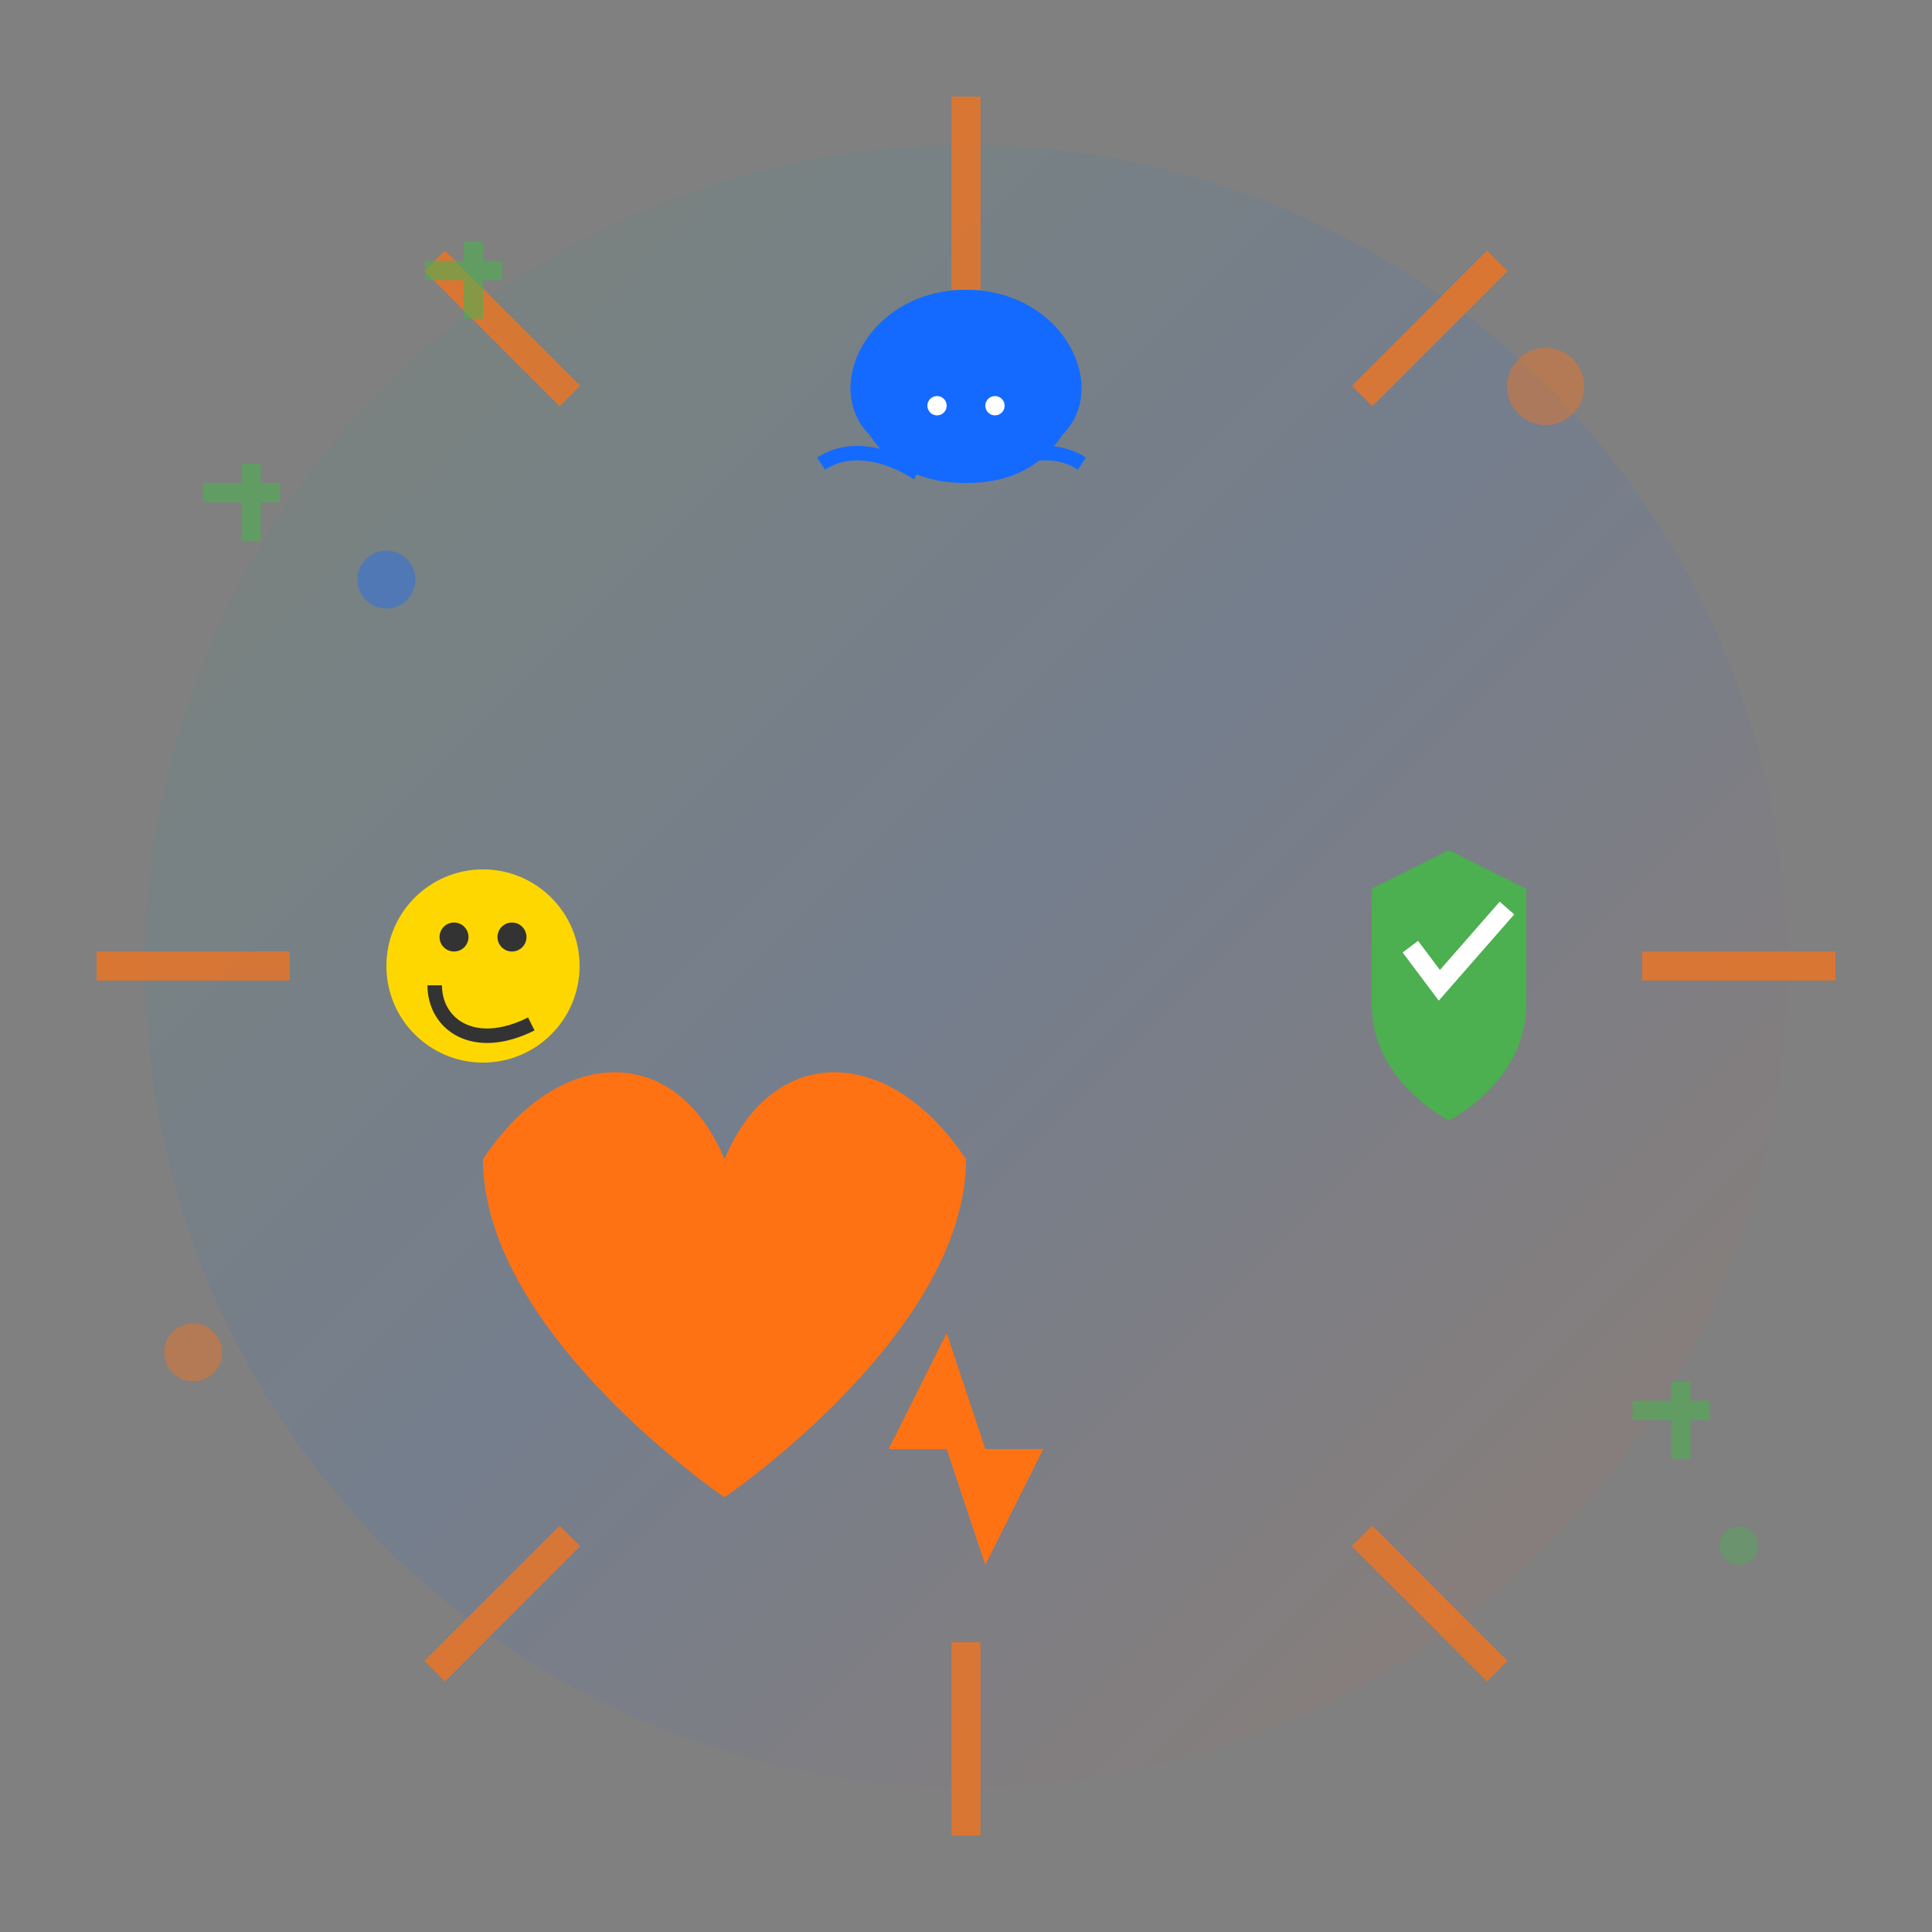 <svg width="200" height="200" viewBox="0 0 200 200" fill="none" xmlns="http://www.w3.org/2000/svg">
  <rect x="0" y="0" width="200" height="200" fill="#808080" stroke="none"/>
  <defs>
    <linearGradient id="benefitsGrad" x1="0%" y1="0%" x2="100%" y2="100%">
      <stop offset="0%" stop-color="#4CAF50"/>
      <stop offset="50%" stop-color="#146aff"/>
      <stop offset="100%" stop-color="#ff7214"/>
    </linearGradient>
  </defs>
  
  <!-- Background -->
  <circle cx="100" cy="100" r="85" fill="url(#benefitsGrad)" opacity="0.1"/>
  
  <!-- Central heart -->
  <path d="M100 120c-8-12-20-12-25 0-5-12-17-12-25 0 0 18 25 35 25 35s25-17 25-35z" fill="#ff7214"/>
  
  <!-- Energy rays -->
  <g stroke="#ff7214" stroke-width="3" opacity="0.7">
    <path d="M100 30L100 10"/>
    <path d="M141 41L155 27"/>
    <path d="M170 100L190 100"/>
    <path d="M141 159L155 173"/>
    <path d="M100 170L100 190"/>
    <path d="M59 159L45 173"/>
    <path d="M30 100L10 100"/>
    <path d="M59 41L45 27"/>
  </g>
  
  <!-- Benefit icons around the heart -->
  
  <!-- Brain (concentration) -->
  <g transform="translate(100,50)">
    <path d="M-10 -5c-5-5 0-15 10-15s15 10 10 15c-2 3-5 5-10 5s-8-2-10-5z" fill="#146aff"/>
    <circle cx="-3" cy="-8" r="1" fill="#fff"/>
    <circle cx="3" cy="-8" r="1" fill="#fff"/>
    <path d="M-15 -2c3-2 7-1 10 1M12 -2c-3-2-7-1-10 1" stroke="#146aff" stroke-width="1.5" fill="none"/>
  </g>
  
  <!-- Shield (immunity) -->
  <g transform="translate(150,100)">
    <path d="M0 -12L-8 -8L-8 4c0 8 8 12 8 12s8-4 8-12V-8z" fill="#4CAF50"/>
    <path d="M-4 -2L-1 2L6 -6" stroke="#fff" stroke-width="2" fill="none"/>
  </g>
  
  <!-- Lightning (energy) -->
  <g transform="translate(100,150)">
    <path d="M-2 -12L-8 0L-2 0L2 12L8 0L2 0z" fill="#ff7214"/>
  </g>
  
  <!-- Smile (wellbeing) -->
  <g transform="translate(50,100)">
    <circle cx="0" cy="0" r="10" fill="#FFD700"/>
    <circle cx="-3" cy="-3" r="1.5" fill="#333"/>
    <circle cx="3" cy="-3" r="1.5" fill="#333"/>
    <path d="M-5 2c0 4 4 7 10 4" stroke="#333" stroke-width="1.5" fill="none"/>
  </g>
  
  <!-- Plus symbols for health -->
  <g fill="#4CAF50" opacity="0.6">
    <rect x="25" y="48" width="2" height="8"/>
    <rect x="21" y="50" width="8" height="2"/>
    
    <rect x="173" y="143" width="2" height="8"/>
    <rect x="169" y="145" width="8" height="2"/>
    
    <rect x="48" y="25" width="2" height="8"/>
    <rect x="44" y="27" width="8" height="2"/>
  </g>
  
  <!-- Decorative elements -->
  <circle cx="40" cy="60" r="3" fill="#146aff" opacity="0.4"/>
  <circle cx="160" cy="40" r="4" fill="#ff7214" opacity="0.4"/>
  <circle cx="180" cy="160" r="2" fill="#4CAF50" opacity="0.4"/>
  <circle cx="20" cy="140" r="3" fill="#ff7214" opacity="0.4"/>
</svg>

